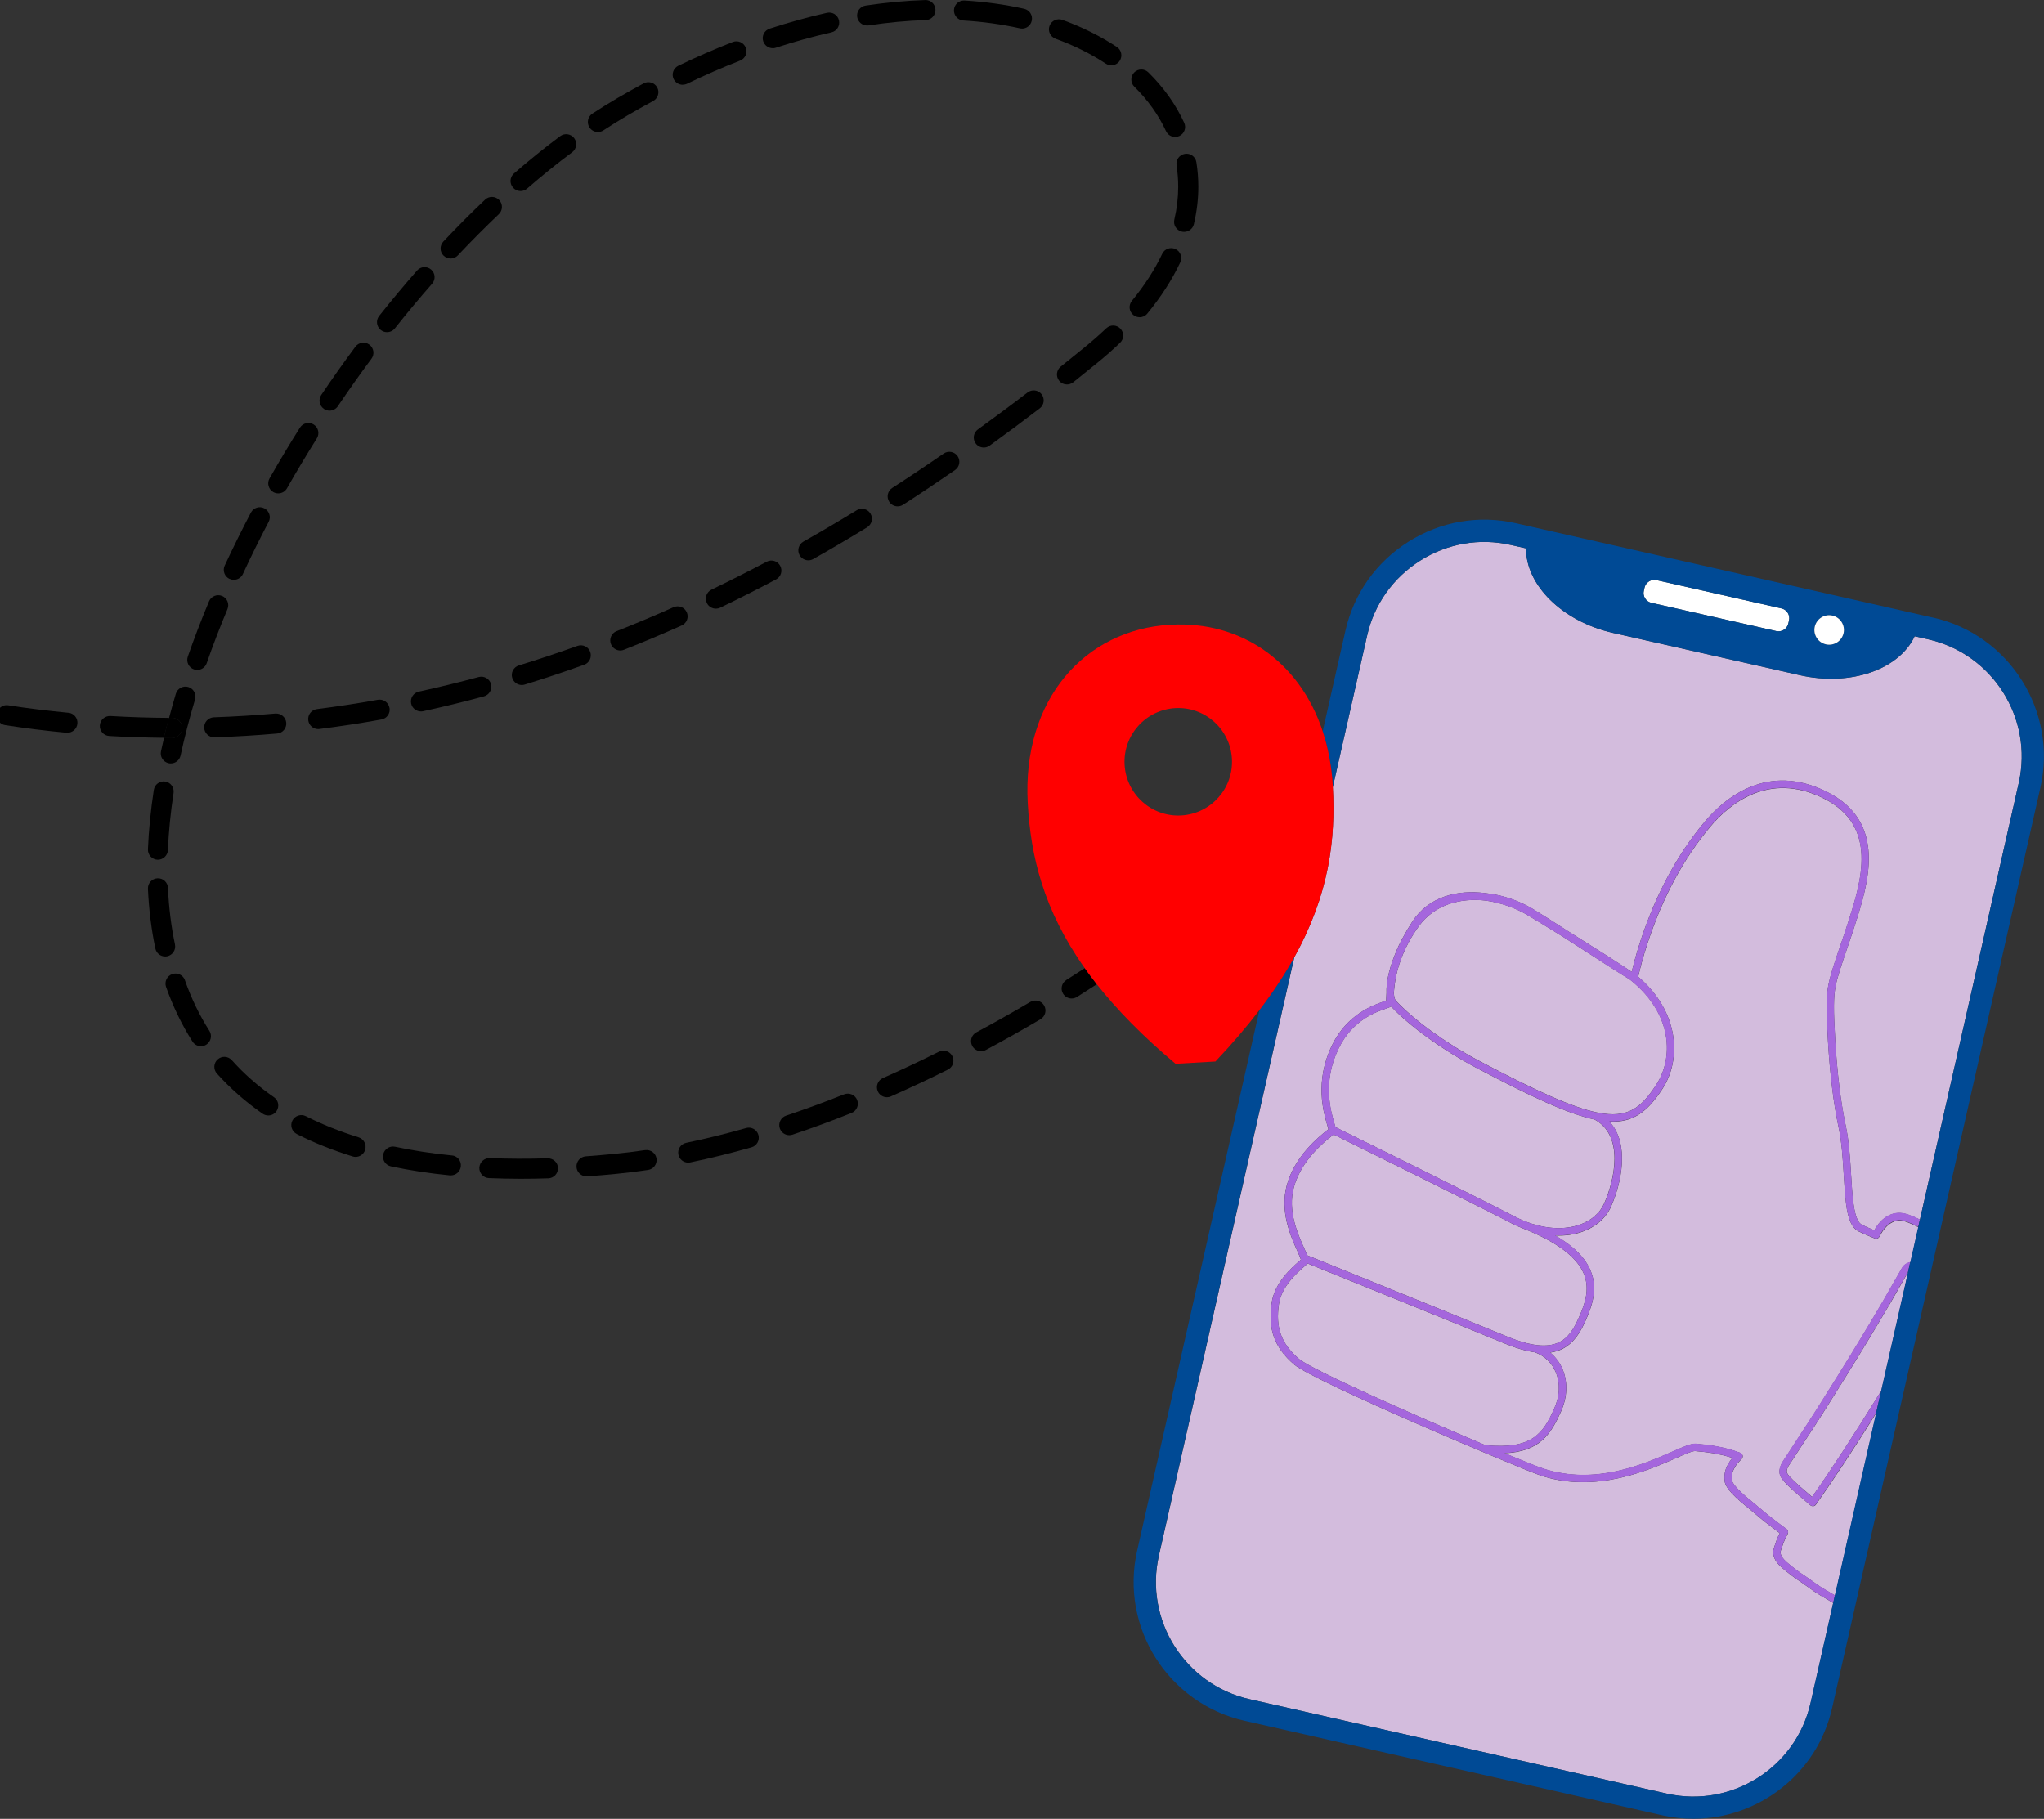 <?xml version="1.0" encoding="UTF-8"?>
<svg id="Ebene_1" data-name="Ebene 1" xmlns="http://www.w3.org/2000/svg" viewBox="0 0 396.17 352.56">
  <rect x="0" y="0" width="396.17" height="352.56" fill="#333333" stroke="none"/>
  <defs>
    <style>
      .cls-1 {
        fill: none;
      }

      .cls-2 {
        fill: #fff;
      }

      .cls-3 {
        fill: #a566dd;
      }

      .cls-4 {
        fill: red;
      }

      .cls-5 {
        fill: #d3bcdd;
      }

      .cls-6 {
        fill: #004a95;
      }
    </style>
  </defs>
  <path class="cls-1" d="M227.78,137.26c-5.74.33-10.13,5.25-9.81,10.99.33,5.74,5.25,10.13,10.99,9.81,5.74-.33,10.13-5.25,9.81-10.99-.33-5.74-5.25-10.13-10.99-9.81Z"/>
  <path d="M181.98,203.86c-3.63,1.81-7.28,3.53-10.86,5.11-.98.43-1.42,1.58-.99,2.56.32.73,1.03,1.16,1.78,1.16.26,0,.53-.05.78-.17,3.64-1.61,7.35-3.35,11.03-5.19.96-.48,1.35-1.64.87-2.6-.48-.96-1.64-1.35-2.6-.87Z"/>
  <path d="M199.7,194.21c-3.47,2.04-6.99,4.03-10.47,5.9-.94.51-1.3,1.68-.79,2.63.35.65,1.02,1.02,1.71,1.02.31,0,.62-.07.92-.23,3.53-1.89,7.1-3.9,10.61-5.97.92-.54,1.23-1.73.69-2.66-.54-.92-1.73-1.23-2.66-.69Z"/>
  <path d="M163.61,212.12c-3.78,1.51-7.56,2.9-11.24,4.13-1.02.34-1.57,1.44-1.23,2.46.27.81,1.03,1.33,1.84,1.33.2,0,.41-.03.62-.1,3.75-1.25,7.61-2.67,11.45-4.21,1-.4,1.48-1.53,1.08-2.52-.4-.99-1.53-1.48-2.52-1.08Z"/>
  <path d="M206.67,189.97c-.91.57-1.18,1.77-.61,2.67.37.59,1,.91,1.65.91.35,0,.71-.1,1.03-.3,1.29-.81,2.56-1.63,3.84-2.46-.83-1.05-1.6-2.09-2.33-3.12-1.19.77-2.37,1.53-3.57,2.28Z"/>
  <path d="M144.6,218.66c-3.92,1.12-7.82,2.08-11.6,2.86-1.05.22-1.73,1.24-1.51,2.29.19.92,1,1.55,1.9,1.55.13,0,.26-.01.39-.04,3.87-.8,7.87-1.78,11.88-2.93,1.03-.29,1.63-1.37,1.33-2.4-.29-1.03-1.37-1.63-2.4-1.33Z"/>
  <path d="M37.59,129.75c.21.07.43.11.64.11.8,0,1.55-.5,1.83-1.3,1.2-3.45,2.56-6.98,4.03-10.5.41-.99-.05-2.13-1.04-2.54-.99-.41-2.13.05-2.54,1.04-1.5,3.59-2.89,7.2-4.11,10.72-.35,1.01.18,2.12,1.19,2.47Z"/>
  <path d="M100.9,37.03c.45,0,.9-.16,1.27-.48,2.9-2.52,5.84-4.89,8.73-7.04.86-.64,1.04-1.86.4-2.72-.64-.86-1.85-1.04-2.72-.4-2.97,2.21-5.98,4.64-8.96,7.23-.81.7-.9,1.93-.19,2.74.38.44.92.67,1.47.67Z"/>
  <path d="M35.28,141.11c0,1.07-.87,1.93-1.94,1.93h0c-.51,0-1.03-.02-1.55-.03-.21.88-.41,1.75-.59,2.62-.23,1.05.44,2.08,1.49,2.31.14.03.27.04.41.04.9,0,1.7-.62,1.9-1.53.76-3.53,1.7-7.19,2.8-10.86.31-1.03-.28-2.11-1.3-2.42-1.03-.31-2.11.28-2.42,1.3-.47,1.56-.9,3.12-1.31,4.67.2,0,.39,0,.59.01,1.07,0,1.94.88,1.93,1.95Z"/>
  <path d="M87.33,50.11c.52,0,1.03-.21,1.41-.61,2.62-2.78,5.29-5.46,7.94-7.98.78-.74.81-1.97.08-2.74-.74-.78-1.97-.81-2.74-.08-2.71,2.56-5.44,5.3-8.1,8.13-.73.78-.7,2.01.08,2.74.37.35.85.53,1.33.53Z"/>
  <path d="M30.52,166.65s.06,0,.08,0c1.03,0,1.89-.82,1.94-1.86.15-3.56.52-7.29,1.1-11.09.16-1.06-.57-2.05-1.62-2.21-1.06-.17-2.05.57-2.21,1.62-.6,3.94-.99,7.82-1.14,11.52-.04,1.07.79,1.98,1.86,2.02Z"/>
  <path d="M44.51,112.21c.26.12.54.18.81.18.73,0,1.44-.42,1.76-1.13,1.55-3.35,3.22-6.75,4.99-10.1.5-.95.13-2.12-.82-2.62-.95-.5-2.12-.13-2.62.82-1.79,3.42-3.5,6.88-5.08,10.28-.45.97-.02,2.13.95,2.58Z"/>
  <path d="M62.79,79.27c.33.22.71.33,1.08.33.62,0,1.24-.3,1.61-.86,2.1-3.11,4.29-6.21,6.52-9.21.64-.86.46-2.08-.4-2.72-.86-.64-2.08-.46-2.72.4-2.27,3.05-4.49,6.19-6.62,9.35-.6.89-.36,2.1.52,2.69Z"/>
  <path d="M73.8,63.97c.36.28.78.42,1.21.42.57,0,1.14-.25,1.52-.73,2.35-2.97,4.78-5.88,7.22-8.66.71-.81.63-2.03-.18-2.74-.81-.71-2.03-.63-2.74.18-2.48,2.83-4.95,5.79-7.34,8.8-.67.84-.53,2.06.31,2.73Z"/>
  <path d="M87.58,223.97c-3.84-.38-7.55-.95-11.01-1.69-1.05-.22-2.08.45-2.3,1.5-.22,1.05.45,2.08,1.49,2.3,3.6.77,7.45,1.36,11.43,1.75.07,0,.13,0,.2,0,.98,0,1.83-.75,1.93-1.75.11-1.07-.67-2.02-1.74-2.12Z"/>
  <path d="M60.81,82.29c-.91-.57-2.11-.3-2.68.61-2.04,3.23-4.02,6.54-5.89,9.83-.53.93-.2,2.12.73,2.65.3.17.63.25.96.25.68,0,1.33-.35,1.69-.98,1.84-3.24,3.79-6.49,5.79-9.68.57-.91.3-2.1-.61-2.68Z"/>
  <path d="M33.91,183.05c-.73-3.44-1.19-7.13-1.36-10.95-.05-1.07-.95-1.91-2.03-1.85-1.07.05-1.9.96-1.85,2.03.18,4.03.67,7.93,1.44,11.58.19.91,1,1.54,1.9,1.54.13,0,.27-.01.4-.04,1.05-.22,1.72-1.25,1.5-2.3Z"/>
  <path d="M106.15,224.52c-3.88.12-7.63.11-11.22-.04-1.06-.03-1.97.79-2.02,1.86-.04,1.07.79,1.98,1.86,2.02,2.02.08,4.1.13,6.19.13,1.73,0,3.51-.03,5.31-.09,1.07-.03,1.91-.93,1.88-2s-.9-1.88-2-1.88Z"/>
  <path d="M69.5,220.45c-3.66-1.13-7.1-2.51-10.22-4.09-.96-.49-2.12-.1-2.61.85s-.1,2.12.85,2.61c3.32,1.69,6.97,3.15,10.83,4.34.19.06.38.09.57.09.83,0,1.6-.54,1.85-1.37.32-1.02-.26-2.11-1.28-2.43Z"/>
  <path d="M35.85,190c-.36-1.01-1.47-1.54-2.48-1.18-1.01.36-1.54,1.46-1.19,2.48,1.34,3.79,3.06,7.36,5.13,10.6.37.58,1,.9,1.64.9.36,0,.72-.1,1.04-.31.9-.58,1.17-1.78.59-2.68-1.91-2.99-3.51-6.29-4.74-9.8Z"/>
  <path d="M53.09,212.68c-3.04-2.11-5.79-4.52-8.16-7.18-.72-.8-1.94-.87-2.74-.15-.8.71-.87,1.94-.15,2.74,2.58,2.88,5.56,5.5,8.85,7.78.34.23.72.35,1.1.35.62,0,1.22-.29,1.6-.84.61-.88.39-2.09-.49-2.7Z"/>
  <path d="M220.87,61.5c.56,0,1.12-.24,1.5-.71,2.65-3.22,4.8-6.56,6.39-9.93.46-.97.05-2.13-.92-2.58-.97-.46-2.12-.05-2.58.92-1.46,3.08-3.44,6.15-5.88,9.12-.68.83-.56,2.05.27,2.73.36.3.8.44,1.23.44Z"/>
  <path d="M226,25.42c.33.71,1.03,1.13,1.76,1.13.27,0,.55-.06.81-.18.97-.45,1.4-1.6.95-2.57-1.63-3.55-3.97-6.84-6.95-9.77-.76-.75-1.99-.74-2.74.02-.75.76-.74,1.99.02,2.75,2.64,2.6,4.71,5.51,6.15,8.63Z"/>
  <path d="M204.59,7.51c3.57,1.29,6.84,2.92,9.74,4.83.33.22.7.32,1.07.32.63,0,1.25-.31,1.62-.87.59-.89.35-2.1-.55-2.69-3.15-2.08-6.7-3.85-10.56-5.25-1.01-.36-2.12.15-2.49,1.16-.37,1.01.16,2.12,1.16,2.49Z"/>
  <path d="M228.03,32.04c.22,1.36.33,2.76.33,4.15,0,2.1-.25,4.24-.75,6.37-.25,1.04.4,2.09,1.45,2.33.15.04.3.05.45.05.88,0,1.68-.6,1.89-1.5.57-2.42.86-4.86.86-7.25,0-1.6-.13-3.21-.38-4.77-.17-1.06-1.17-1.78-2.23-1.6-1.06.17-1.78,1.17-1.6,2.23Z"/>
  <path d="M132.33,16.42c.28,0,.57-.06.84-.19,3.42-1.65,6.87-3.16,10.27-4.48,1-.39,1.49-1.51,1.1-2.51-.39-1-1.51-1.49-2.51-1.1-3.49,1.36-7.04,2.91-10.55,4.6-.97.47-1.37,1.63-.91,2.59.33.69,1.03,1.1,1.75,1.1Z"/>
  <path d="M149.77,9.35c.2,0,.4-.03.6-.1,3.61-1.18,7.23-2.18,10.77-2.98,1.05-.24,1.7-1.27,1.47-2.32-.24-1.05-1.27-1.7-2.32-1.47-3.66.82-7.4,1.86-11.12,3.07-1.02.33-1.58,1.43-1.24,2.45.27.82,1.03,1.34,1.84,1.34Z"/>
  <path d="M168.06,4.94c.1,0,.2,0,.3-.02,3.75-.57,7.47-.92,11.07-1.03,1.07-.03,1.91-.93,1.88-2-.03-1.07-.9-1.93-2-1.88-3.75.12-7.63.48-11.54,1.07-1.06.16-1.79,1.15-1.63,2.21.15.96.97,1.65,1.92,1.65Z"/>
  <path d="M198.08,5.54c.89,0,1.69-.61,1.89-1.52.24-1.05-.42-2.08-1.47-2.32-3.66-.82-7.55-1.36-11.55-1.6-1.08-.06-1.99.75-2.05,1.82-.06,1.07.75,1.99,1.82,2.05,3.79.23,7.47.74,10.93,1.51.14.03.29.05.43.05Z"/>
  <path d="M99.29,131.41c.26.83,1.02,1.37,1.85,1.37.19,0,.38-.03.57-.09,3.82-1.17,7.7-2.47,11.52-3.84,1.01-.36,1.53-1.47,1.17-2.48-.36-1.01-1.47-1.53-2.48-1.17-3.77,1.35-7.58,2.63-11.35,3.78-1.02.31-1.6,1.4-1.29,2.43Z"/>
  <path d="M75.49,137.21c-.19-1.06-1.2-1.75-2.25-1.57-3.91.71-7.89,1.31-11.81,1.81-1.06.13-1.82,1.1-1.68,2.17.12.98.96,1.7,1.92,1.7.08,0,.16,0,.24-.02,3.99-.5,8.04-1.12,12.02-1.84,1.06-.19,1.76-1.2,1.57-2.25Z"/>
  <path d="M32.75,139.15c-3.77-.02-7.59-.14-11.35-.36-1.05-.06-1.99.75-2.05,1.82-.06,1.07.75,1.99,1.82,2.05,3.52.21,7.08.31,10.61.35.3-1.28.63-2.57.97-3.87Z"/>
  <path d="M151.22,109.68c-.5-.95-1.68-1.3-2.62-.8-3.55,1.88-7.15,3.7-10.69,5.41-.97.46-1.37,1.62-.91,2.59.33.69,1.03,1.1,1.75,1.1.28,0,.57-.06.84-.19,3.59-1.73,7.23-3.57,10.83-5.48.95-.5,1.31-1.68.8-2.62Z"/>
  <path d="M53.37,138.31c-3.95.35-7.96.59-11.92.73-1.07.04-1.91.93-1.88,2,.04,1.05.9,1.88,1.94,1.88.02,0,.04,0,.07,0,4.03-.14,8.12-.38,12.14-.74,1.07-.09,1.86-1.04,1.76-2.1s-1.04-1.85-2.1-1.76Z"/>
  <path d="M166.05,98.9c-3.42,2.1-6.9,4.14-10.33,6.08-.93.53-1.26,1.71-.74,2.64.36.63,1.01.99,1.69.99.32,0,.65-.08.95-.25,3.47-1.96,6.99-4.03,10.45-6.15.91-.56,1.2-1.75.64-2.67-.56-.91-1.75-1.2-2.67-.64Z"/>
  <path d="M182.9,87.92c-3.31,2.29-6.67,4.53-9.97,6.66-.9.58-1.16,1.78-.58,2.68.37.58,1,.89,1.63.89.36,0,.72-.1,1.05-.31,3.34-2.15,6.73-4.42,10.08-6.73.88-.61,1.1-1.82.49-2.7-.61-.88-1.82-1.1-2.7-.49Z"/>
  <path d="M130.54,117.7c-3.66,1.64-7.37,3.2-11.03,4.64-1,.39-1.49,1.52-1.09,2.52.3.76,1.03,1.23,1.81,1.23.24,0,.48-.04.71-.14,3.71-1.47,7.47-3.05,11.19-4.71.98-.44,1.42-1.58.98-2.56s-1.58-1.42-2.56-.98Z"/>
  <path d="M189.54,83.23c-.87.63-1.07,1.84-.44,2.71.38.53.97.81,1.58.81.39,0,.79-.12,1.13-.37,3.22-2.33,6.49-4.76,9.72-7.23.85-.65,1.01-1.87.36-2.72-.65-.85-1.87-1.01-2.72-.36-3.19,2.45-6.43,4.85-9.63,7.16Z"/>
  <path d="M92.79,131.23c-3.85,1.04-7.75,1.99-11.61,2.83-1.05.23-1.71,1.26-1.49,2.31.2.91,1,1.53,1.9,1.53.14,0,.27-.01.41-.04,3.92-.85,7.89-1.82,11.8-2.88,1.03-.28,1.65-1.35,1.37-2.38-.28-1.03-1.35-1.64-2.38-1.37Z"/>
  <path d="M33.33,143.04h0c1.07,0,1.94-.86,1.94-1.93,0-1.07-.86-1.94-1.93-1.95-.2,0-.39,0-.59-.01-.34,1.3-.67,2.59-.97,3.87.51,0,1.03.03,1.55.03Z"/>
  <path d="M33.33,143.04h0c1.07,0,1.94-.86,1.94-1.93,0-1.07-.86-1.94-1.93-1.95-.2,0-.39,0-.59-.01-.34,1.3-.67,2.59-.97,3.87.51,0,1.03.03,1.55.03Z"/>
  <path class="cls-5" d="M297.55,262.14c-1.71-.23-3.7-.8-6.04-1.77-7.79-3.22-32.76-13.31-38.1-15.47-.11.17-.3.33-.7.68-1.29,1.12-4.31,3.76-4.82,7.16-.7,4.62.43,7.71,3.88,10.67,2.45,2.1,22.87,11.13,36.21,16.76v-.02c9.01.83,11.11-2.29,13.27-7.14,1.07-2.41,1.18-4.9.29-7.02-.74-1.79-2.16-3.15-3.99-3.84Z"/>
  <path class="cls-5" d="M366.21,252.87c-2.55,4.37-5.48,9.2-8.69,14.36-3.25,5.23-5.74,9.14-7.41,11.64l-3.46,5.3c-.32.58-.42,1.06-.25,1.39.13.27.64.96,2.48,2.58l2.35,2.01c3.73-5.3,8.22-12.19,13.41-20.58l5.22-23.05s0,0,0,.01l-3.63,6.34Z"/>
  <path class="cls-5" d="M315.64,189.7c-1.12-.66-3.45-2.16-8.63-5.5-1.36-.88-2.74-1.77-4.05-2.61-2.88-1.79-5.49-3.39-6.93-4.24-2.23-1.32-5.1-2.37-8.06-2.79-4.94-.57-9.93.77-12.99,5-.72.99-1.33,1.97-1.85,2.91-.43.8-.8,1.57-1.12,2.29-1.4,3.27-1.74,6.03-1.85,7.76.05.76.2,1.24.37,1.42,3.45,3.73,9.76,8.31,16.08,11.65,11.13,5.89,18.12,9.05,22.92,10.05v-.02s.06.03.09.04c5.94,1.21,8.48-.96,11.39-5.39,3.36-5.13,3.26-13.65-4.9-20.24-.1-.08-.25-.19-.46-.34Z"/>
  <path class="cls-5" d="M292.87,237.07c-7.47-3.88-29.62-14.81-34.39-17.16-.1.08-.22.18-.38.31-1.46,1.16-5.89,4.68-7.31,9.89-1.26,4.61.75,9.09,1.95,11.76.26.58.47,1.06.62,1.46,3.7,1.5,30.57,12.35,38.7,15.72,9.61,3.97,12.07.56,13.93-3.61,1.13-2.52,2.23-5.47,1-8.5-1.32-3.25-5.21-6.18-11.56-8.72-.86-.32-1.71-.7-2.56-1.14Z"/>
  <path class="cls-5" d="M309.09,217.02c-5.15-1.09-12.31-4.4-23.16-10.15-6.36-3.36-12.72-7.96-16.3-11.77-.21.13-.51.24-.97.39-1.96.67-6.54,2.22-9.23,7.78-3.15,6.5-1.51,12.08-.81,14.46.09.3.16.54.21.75,4.13,2.04,27.06,13.34,34.69,17.31,4.4,2.29,9,2.87,12.61,1.62,2.25-.79,3.94-2.24,4.77-4.1,2.05-4.59,3.94-13.13-1.82-16.29Z"/>
  <path class="cls-5" d="M364.29,239.68c-.16.36-.57.53-.93.38-.1-.04-2.45-1.01-3.1-1.35-1.35-.72-2.07-2.3-2.46-5.44-.2-1.61-.32-3.45-.43-5.4-.19-3.17-.39-6.45-1-9.31-.99-4.61-1.68-10.23-2.07-16.72-.37-6.1-.34-8.89.11-11.04.42-2.02,1.24-4.43,2.19-7.21.5-1.47,1.05-3.07,1.61-4.81,2.52-7.87,5.97-18.66-4.76-24.02-10.65-5.33-18.35,1.17-21.99,5.52-5.16,6.16-9.25,13.78-12.15,22.63-.94,2.86-1.41,4.83-1.66,5.89-.05.23-.1.4-.13.54,7.98,6.8,8.44,16.01,4.7,21.73-2.87,4.38-5.64,6.58-10.28,6.34,4.04,4.33,2.28,12.08.31,16.5-.99,2.22-2.98,3.95-5.61,4.87-1.6.56-3.35.8-5.2.71,3.58,2.07,5.86,4.36,6.89,6.92,1.37,3.38.32,6.62-1.02,9.62-1.49,3.34-3.41,5.7-6.85,6.16,1.05.86,1.87,1.96,2.41,3.25,1.04,2.49.93,5.39-.31,8.16-1.95,4.37-4.09,7.8-10.94,8.1,3.7,1.54,6.46,2.64,7.5,2.98,10.02,3.29,19.43-.84,25.06-3.3,2.13-.94,3.47-1.52,4.37-1.52.06,0,.11,0,.16,0,2.47.22,5.38.55,8.6,1.77.22.08.39.28.45.51.05.23-.01.48-.18.65,0,0-.73.77-.88.95-.06.07-.23.29-.59.94-.38.68-.52,1.41-.43,2.23.04.35.49,1.44,3.86,4.14l3.21,2.68c1.18.92,2.36,1.82,3.54,2.69.29.21.38.61.2.93-.34.62-.62,1.2-.81,1.73l-.5,1.45c-.08.25-.34,1.01,1.12,2.28,1.18,1.03,2.39,1.94,3.59,2.71l1.71,1.2c.78.6,1.76,1.22,2.92,1.87l1.15.69,8.01-35.4c-4.49,7.16-8.41,13.12-11.72,17.78-.12.17-.3.27-.5.3-.03,0-.06,0-.09,0-.17,0-.34-.06-.47-.17l-2.95-2.53c-2.09-1.84-2.61-2.6-2.81-3.01-.4-.78-.29-1.72.31-2.78l3.48-5.35c1.66-2.49,4.15-6.4,7.39-11.61,3.21-5.15,6.12-9.97,8.67-14.32l3.62-6.32c.25-.44.76-1.03,1.69-1.2l1.53-6.77c-1.59-.81-2.73-1.27-3.54-1.3-2.05-.05-3.46,1.93-3.98,3.13Z"/>
  <path class="cls-5" d="M250.88,185.5l-26.26,116.04c-2.83,12.51,5.04,24.99,17.56,27.83l80.92,18.31c12.51,2.82,25-5.05,27.83-17.56l4.39-19.4-1.54-.92c-1.2-.67-2.23-1.33-3.04-1.95l-1.66-1.17c-1.23-.79-2.49-1.75-3.72-2.81-1.45-1.26-1.97-2.55-1.53-3.83l.5-1.47c.17-.45.37-.91.61-1.39-1.02-.76-2.05-1.55-3.09-2.36l-3.21-2.68c-3.71-2.97-4.29-4.28-4.38-5.09-.12-1.11.08-2.15.6-3.09.32-.57.57-.95.75-1.17.03-.04.09-.11.17-.19-2.65-.86-5.09-1.14-7.2-1.32-.54-.06-2.14.65-3.83,1.4-5.43,2.38-15.54,6.82-26.08,3.35-3.57-1.17-43.93-18.18-47.84-21.53-3.83-3.29-5.13-6.87-4.36-11.97.59-3.92,3.89-6.8,5.3-8.03.15-.13.27-.24.36-.32-.08-.33-.41-1.06-.7-1.72-1.28-2.85-3.42-7.62-2.02-12.73,1.54-5.67,6.26-9.41,7.8-10.64.1-.08.19-.15.26-.2-.05-.2-.13-.48-.21-.75-.75-2.54-2.49-8.49.89-15.49,2.95-6.1,8.11-7.85,10.06-8.52.16-.05.32-.11.45-.16,0-.13.01-.3.02-.45.01-.3.02-.66.05-1.09-.07-1.75.37-4.22,1.56-7.22.44-1.17,1.01-2.42,1.75-3.71.47-.88,1.01-1.79,1.61-2.72,3.24-5.08,8.88-6.34,14.25-5.66,3.18.33,6.35,1.4,9.04,2.98,1.38.82,4.05,2.52,7.05,4.45,4.73,2.95,10.18,6.4,12.27,7.84.26-1.1.74-3.08,1.67-5.93,2.96-9.03,7.14-16.8,12.41-23.1,3.91-4.67,12.19-11.65,23.73-5.88,11.83,5.91,8.01,17.85,5.48,25.74-.56,1.75-1.11,3.36-1.61,4.83-.94,2.74-1.74,5.1-2.15,7.03-.42,2.02-.44,4.71-.08,10.67.39,6.41,1.07,11.97,2.04,16.5.63,2.96.84,6.3,1.03,9.52.12,1.93.23,3.75.43,5.31.41,3.25,1.1,4.03,1.71,4.36.37.2,1.53.69,2.35,1.04.94-1.72,2.69-3.47,5.04-3.35.98.04,2.18.48,3.81,1.29l19.16-84.66c2.83-12.51-5.05-25-17.56-27.83l-2.62-.59c-3,6.42-12.4,9.77-22.26,7.54l-36.21-8.19c-9.86-2.23-16.9-9.3-16.85-16.39l-2.98-.67c-6.03-1.37-12.26-.29-17.53,3.04-5.27,3.33-8.93,8.48-10.29,14.52l-6.66,29.41c.55,10.09-.69,20.7-7.45,32.92Z"/>
  <path class="cls-3" d="M363.28,238.47c-.82-.34-1.97-.84-2.35-1.04-.62-.33-1.3-1.1-1.71-4.36-.2-1.56-.31-3.38-.43-5.31-.2-3.22-.4-6.56-1.03-9.52-.97-4.54-1.66-10.09-2.04-16.5-.36-5.96-.34-8.65.08-10.67.4-1.93,1.21-4.3,2.15-7.03.5-1.48,1.05-3.08,1.61-4.83,2.53-7.9,6.34-19.83-5.48-25.74-11.54-5.77-19.82,1.21-23.73,5.88-5.28,6.3-9.45,14.08-12.41,23.1-.93,2.85-1.41,4.83-1.67,5.93-2.09-1.44-7.54-4.89-12.27-7.84-3-1.93-5.67-3.63-7.05-4.45-2.69-1.59-5.86-2.66-9.04-2.98-5.37-.68-11.01.58-14.25,5.66-.6.94-1.13,1.84-1.61,2.72-.73,1.29-1.3,2.54-1.75,3.71-1.19,3-1.63,5.47-1.56,7.22-.03.42-.04.79-.05,1.09,0,.16-.01.32-.02.45-.13.05-.3.1-.45.16-1.94.66-7.11,2.42-10.06,8.52-3.39,7-1.64,12.95-.89,15.49.08.27.16.55.21.75-.07.06-.16.12-.26.2-1.55,1.23-6.26,4.97-7.8,10.64-1.39,5.11.75,9.88,2.02,12.73.29.66.62,1.39.7,1.72-.09.08-.21.19-.36.32-1.41,1.23-4.71,4.11-5.3,8.03-.77,5.11.53,8.69,4.36,11.97,3.91,3.36,44.27,20.36,47.84,21.53,10.55,3.47,20.65-.97,26.08-3.35,1.7-.75,3.3-1.46,3.83-1.4,2.11.18,4.54.46,7.2,1.32-.08.08-.14.15-.17.19-.19.22-.44.6-.75,1.17-.53.94-.73,1.98-.6,3.09.09.81.67,2.12,4.38,5.09l3.21,2.68c1.04.81,2.07,1.6,3.09,2.36-.25.48-.45.94-.61,1.39l-.5,1.47c-.44,1.28.08,2.57,1.53,3.83,1.24,1.07,2.5,2.02,3.72,2.81l1.66,1.17c.81.62,1.84,1.28,3.04,1.95l1.54.92.33-1.47-1.15-.69c-1.16-.65-2.13-1.27-2.92-1.87l-1.71-1.2c-1.19-.77-2.4-1.68-3.59-2.71-1.46-1.26-1.2-2.03-1.12-2.28l.5-1.45c.2-.53.47-1.11.81-1.73.18-.32.09-.71-.2-.93-1.18-.87-2.36-1.77-3.54-2.69l-3.21-2.68c-3.37-2.7-3.82-3.79-3.86-4.14-.09-.82.05-1.54.43-2.23.36-.65.53-.87.59-.94.15-.17.88-.95.88-.95.16-.17.23-.42.18-.65-.05-.23-.22-.43-.45-.51-3.22-1.22-6.13-1.55-8.6-1.77-.05,0-.11,0-.16,0-.9,0-2.24.59-4.37,1.52-5.62,2.47-15.04,6.6-25.06,3.3-1.03-.34-3.79-1.44-7.5-2.98,6.85-.3,8.99-3.73,10.94-8.1,1.24-2.77,1.35-5.67.31-8.16-.54-1.29-1.36-2.39-2.41-3.25,3.44-.45,5.36-2.82,6.85-6.16,1.34-3,2.39-6.24,1.02-9.62-1.04-2.56-3.31-4.84-6.89-6.92,1.85.08,3.6-.16,5.2-.71,2.62-.92,4.62-2.65,5.61-4.87,1.97-4.41,3.73-12.17-.31-16.5,4.64.24,7.42-1.96,10.28-6.34,3.74-5.71,3.28-14.93-4.7-21.73.04-.13.08-.31.13-.54.25-1.06.72-3.03,1.66-5.89,2.9-8.85,6.99-16.46,12.15-22.63,3.64-4.35,11.33-10.85,21.99-5.52,10.72,5.36,7.28,16.15,4.76,24.02-.56,1.74-1.1,3.34-1.61,4.81-.95,2.78-1.77,5.18-2.19,7.21-.45,2.15-.47,4.94-.11,11.04.39,6.49,1.08,12.11,2.07,16.72.61,2.86.81,6.13,1,9.31.12,1.95.23,3.79.43,5.4.4,3.15,1.11,4.72,2.46,5.44.65.35,3,1.31,3.1,1.35.36.15.78-.02.93-.38.52-1.2,1.92-3.17,3.98-3.13.81.03,1.95.49,3.54,1.3l.33-1.44c-1.64-.81-2.83-1.26-3.81-1.29-2.35-.12-4.1,1.63-5.04,3.35ZM301.54,265.98c.88,2.12.78,4.62-.29,7.02-2.17,4.85-4.26,7.98-13.27,7.14v.02c-13.35-5.63-33.76-14.66-36.21-16.76-3.45-2.96-4.57-6.05-3.88-10.67.51-3.4,3.53-6.03,4.82-7.16.4-.35.59-.51.7-.68,5.34,2.16,30.31,12.25,38.1,15.47,2.35.97,4.34,1.54,6.04,1.77,1.83.69,3.24,2.05,3.99,3.84ZM306.99,246.94c1.23,3.03.13,5.98-1,8.5-1.86,4.17-4.33,7.58-13.93,3.61-8.14-3.37-35-14.22-38.7-15.72-.15-.4-.36-.87-.62-1.46-1.2-2.67-3.21-7.15-1.95-11.76,1.42-5.21,5.85-8.74,7.31-9.89.16-.13.29-.23.38-.31,4.78,2.35,26.93,13.28,34.39,17.16.85.44,1.7.82,2.56,1.14,6.35,2.54,10.24,5.47,11.56,8.72ZM310.92,233.31c-.83,1.86-2.52,3.31-4.77,4.1-3.61,1.26-8.21.67-12.61-1.62-7.63-3.96-30.56-15.27-34.69-17.31-.05-.21-.12-.46-.21-.75-.7-2.38-2.34-7.96.81-14.46,2.69-5.56,7.27-7.12,9.23-7.78.46-.15.76-.26.97-.39,3.58,3.81,9.95,8.41,16.3,11.77,10.85,5.74,18.01,9.06,23.16,10.15,5.76,3.16,3.87,11.7,1.82,16.29ZM321,210.28c-2.9,4.44-5.44,6.6-11.39,5.39-.03-.01-.05-.03-.08-.04v.02c-4.8-.99-11.79-4.15-22.93-10.05-6.32-3.35-12.63-7.92-16.08-11.65-.17-.18-.32-.66-.37-1.42.11-1.73.46-4.49,1.85-7.76.32-.73.69-1.49,1.12-2.29.52-.95,1.13-1.92,1.85-2.91,3.07-4.23,8.06-5.57,12.99-5,2.96.42,5.83,1.48,8.06,2.79,1.44.85,4.05,2.45,6.93,4.24,1.31.84,2.69,1.73,4.05,2.61,5.17,3.34,7.5,4.84,8.63,5.5.21.14.36.26.46.34,8.16,6.59,8.26,15.11,4.9,20.24Z"/>
  <path class="cls-3" d="M368.58,245.83l-3.62,6.32c-2.54,4.35-5.46,9.17-8.67,14.32-3.24,5.21-5.73,9.12-7.39,11.61l-3.48,5.35c-.6,1.07-.7,2-.31,2.78.21.41.73,1.17,2.81,3.01l2.95,2.53c.13.11.3.17.47.17.03,0,.06,0,.09,0,.2-.02.38-.13.5-.3,3.31-4.66,7.23-10.62,11.72-17.78l.97-4.27c-5.18,8.38-9.68,15.28-13.41,20.58l-2.35-2.01c-1.84-1.63-2.34-2.31-2.48-2.58-.17-.33-.07-.81.25-1.39l3.46-5.3c1.67-2.5,4.16-6.42,7.41-11.64,3.21-5.16,6.13-9.99,8.69-14.36l3.63-6.34s0,0,0-.01l.43-1.9c-.93.17-1.44.76-1.69,1.2Z"/>
  <path class="cls-2" d="M318.6,114.52c-.12.51-.02,1.03.25,1.47.28.44.71.75,1.22.86l24.21,5.48c.5.11,1.03.02,1.47-.25.44-.28.75-.71.86-1.22l.14-.6c.12-.51.02-1.03-.25-1.47-.28-.44-.71-.75-1.22-.86l-24.21-5.48c-.14-.03-.29-.05-.43-.05-.89,0-1.7.62-1.9,1.52l-.13.6Z"/>
  <path class="cls-6" d="M374.68,119.72l-80.92-18.31c-7.16-1.62-14.54-.34-20.78,3.6-6.25,3.94-10.58,10.05-12.2,17.21l-4.42,19.55c1.06,3.22,1.74,6.78,1.96,10.64,0,.06,0,.12,0,.18l6.66-29.41c1.37-6.03,5.02-11.19,10.29-14.52,5.27-3.33,11.5-4.41,17.53-3.04l2.98.67c-.06,7.08,6.99,14.16,16.85,16.39l36.21,8.19c9.86,2.23,19.26-1.12,22.26-7.54l2.62.59c12.51,2.83,20.39,15.31,17.56,27.83l-19.16,84.66-.33,1.44-1.53,6.77-.43,1.9-5.22,23.05-.97,4.27-8.01,35.4-.33,1.47-4.39,19.4c-2.83,12.51-15.31,20.38-27.83,17.56l-80.92-18.31c-12.51-2.83-20.39-15.32-17.56-27.83l26.26-116.04c-1.82,3.29-4.04,6.7-6.74,10.24l-23.72,104.84c-3.36,14.83,5.98,29.62,20.81,32.98l80.92,18.31c2.04.46,4.08.68,6.09.68,12.6,0,24-8.7,26.89-21.49l40.36-178.37c3.36-14.83-5.98-29.63-20.81-32.98ZM357.32,122.74c-.35,1.54-1.88,2.51-3.42,2.16-1.54-.35-2.51-1.88-2.16-3.42.35-1.54,1.88-2.51,3.42-2.16,1.54.35,2.51,1.88,2.16,3.42ZM344.29,122.33l-24.21-5.48c-.5-.11-.94-.42-1.22-.86-.28-.44-.37-.96-.25-1.47l.13-.6c.21-.9,1.01-1.52,1.9-1.52.14,0,.29.02.43.05l24.21,5.48c.5.11.94.42,1.22.86.28.44.37.96.25,1.47l-.14.6c-.11.51-.42.94-.86,1.22-.44.28-.96.37-1.47.25Z"/>
  <path class="cls-2" d="M351.74,121.48c-.35,1.54.62,3.07,2.16,3.42,1.54.35,3.07-.62,3.42-2.16.35-1.54-.62-3.07-2.16-3.42-1.54-.35-3.07.62-3.42,2.16Z"/>
  <path class="cls-4" d="M250.88,185.5c6.76-12.21,8-22.83,7.45-32.92,0-.06,0-.12,0-.18-.22-3.86-.9-7.42-1.96-10.64-4.53-13.72-16.08-21.41-29.37-20.66h-.21c-16.41.94-28.74,14.37-27.59,34.65.57,10.11,2.98,20.53,11.05,31.92.73,1.03,1.51,2.07,2.33,3.12,3.89,4.93,8.88,10.05,15.26,15.41l7.73-.44c3.29-3.47,6.13-6.8,8.58-10.03,2.69-3.54,4.92-6.95,6.74-10.24ZM228.96,158.06c-5.74.33-10.66-4.07-10.99-9.81-.33-5.74,4.07-10.66,9.81-10.99,5.74-.33,10.66,4.07,10.99,9.81.33,5.74-4.07,10.66-9.81,10.99Z"/>
  <path d="M115.89,25.59c.37,0,.73-.1,1.06-.32,1.58-1.03,3.17-2.02,4.74-2.94,1.63-.95,3.27-1.87,4.9-2.75.94-.51,1.3-1.69.79-2.63s-1.69-1.3-2.63-.79c-1.66.9-3.35,1.84-5.01,2.81-1.63.95-3.28,1.98-4.92,3.05-.9.59-1.15,1.79-.56,2.69.37.57.99.88,1.62.88Z"/>
  <path d="M214.41,63.64c-1.29,1.23-2.69,2.46-4.15,3.65-1.55,1.26-3.1,2.52-4.67,3.77-.84.67-.98,1.89-.31,2.73.38.48.95.73,1.52.73.42,0,.85-.14,1.21-.42,1.58-1.26,3.16-2.53,4.71-3.8,1.54-1.25,3.01-2.55,4.37-3.85.78-.74.81-1.97.07-2.74-.74-.78-1.97-.81-2.74-.07Z"/>
  <path d="M13.25,138.16c-1.96-.19-3.96-.41-5.94-.65-1.96-.24-3.89-.51-5.72-.8-.6-.09-1.17.1-1.59.48v2.89c.27.24.6.41.98.47,1.87.29,3.84.57,5.85.82,2.01.25,4.05.47,6.05.66.06,0,.12,0,.19,0,.99,0,1.83-.75,1.93-1.76.1-1.07-.68-2.02-1.75-2.12Z"/>
  <path d="M125.06,222.93c-1.98.29-3.97.54-5.91.73-1.84.18-3.72.34-5.61.48-1.07.08-1.87,1.01-1.8,2.08.07,1.02.93,1.8,1.93,1.8.05,0,.09,0,.14,0,1.92-.14,3.84-.3,5.71-.49,2-.2,4.05-.45,6.09-.75,1.06-.16,1.79-1.14,1.64-2.2-.16-1.06-1.14-1.79-2.2-1.64Z"/>
</svg>